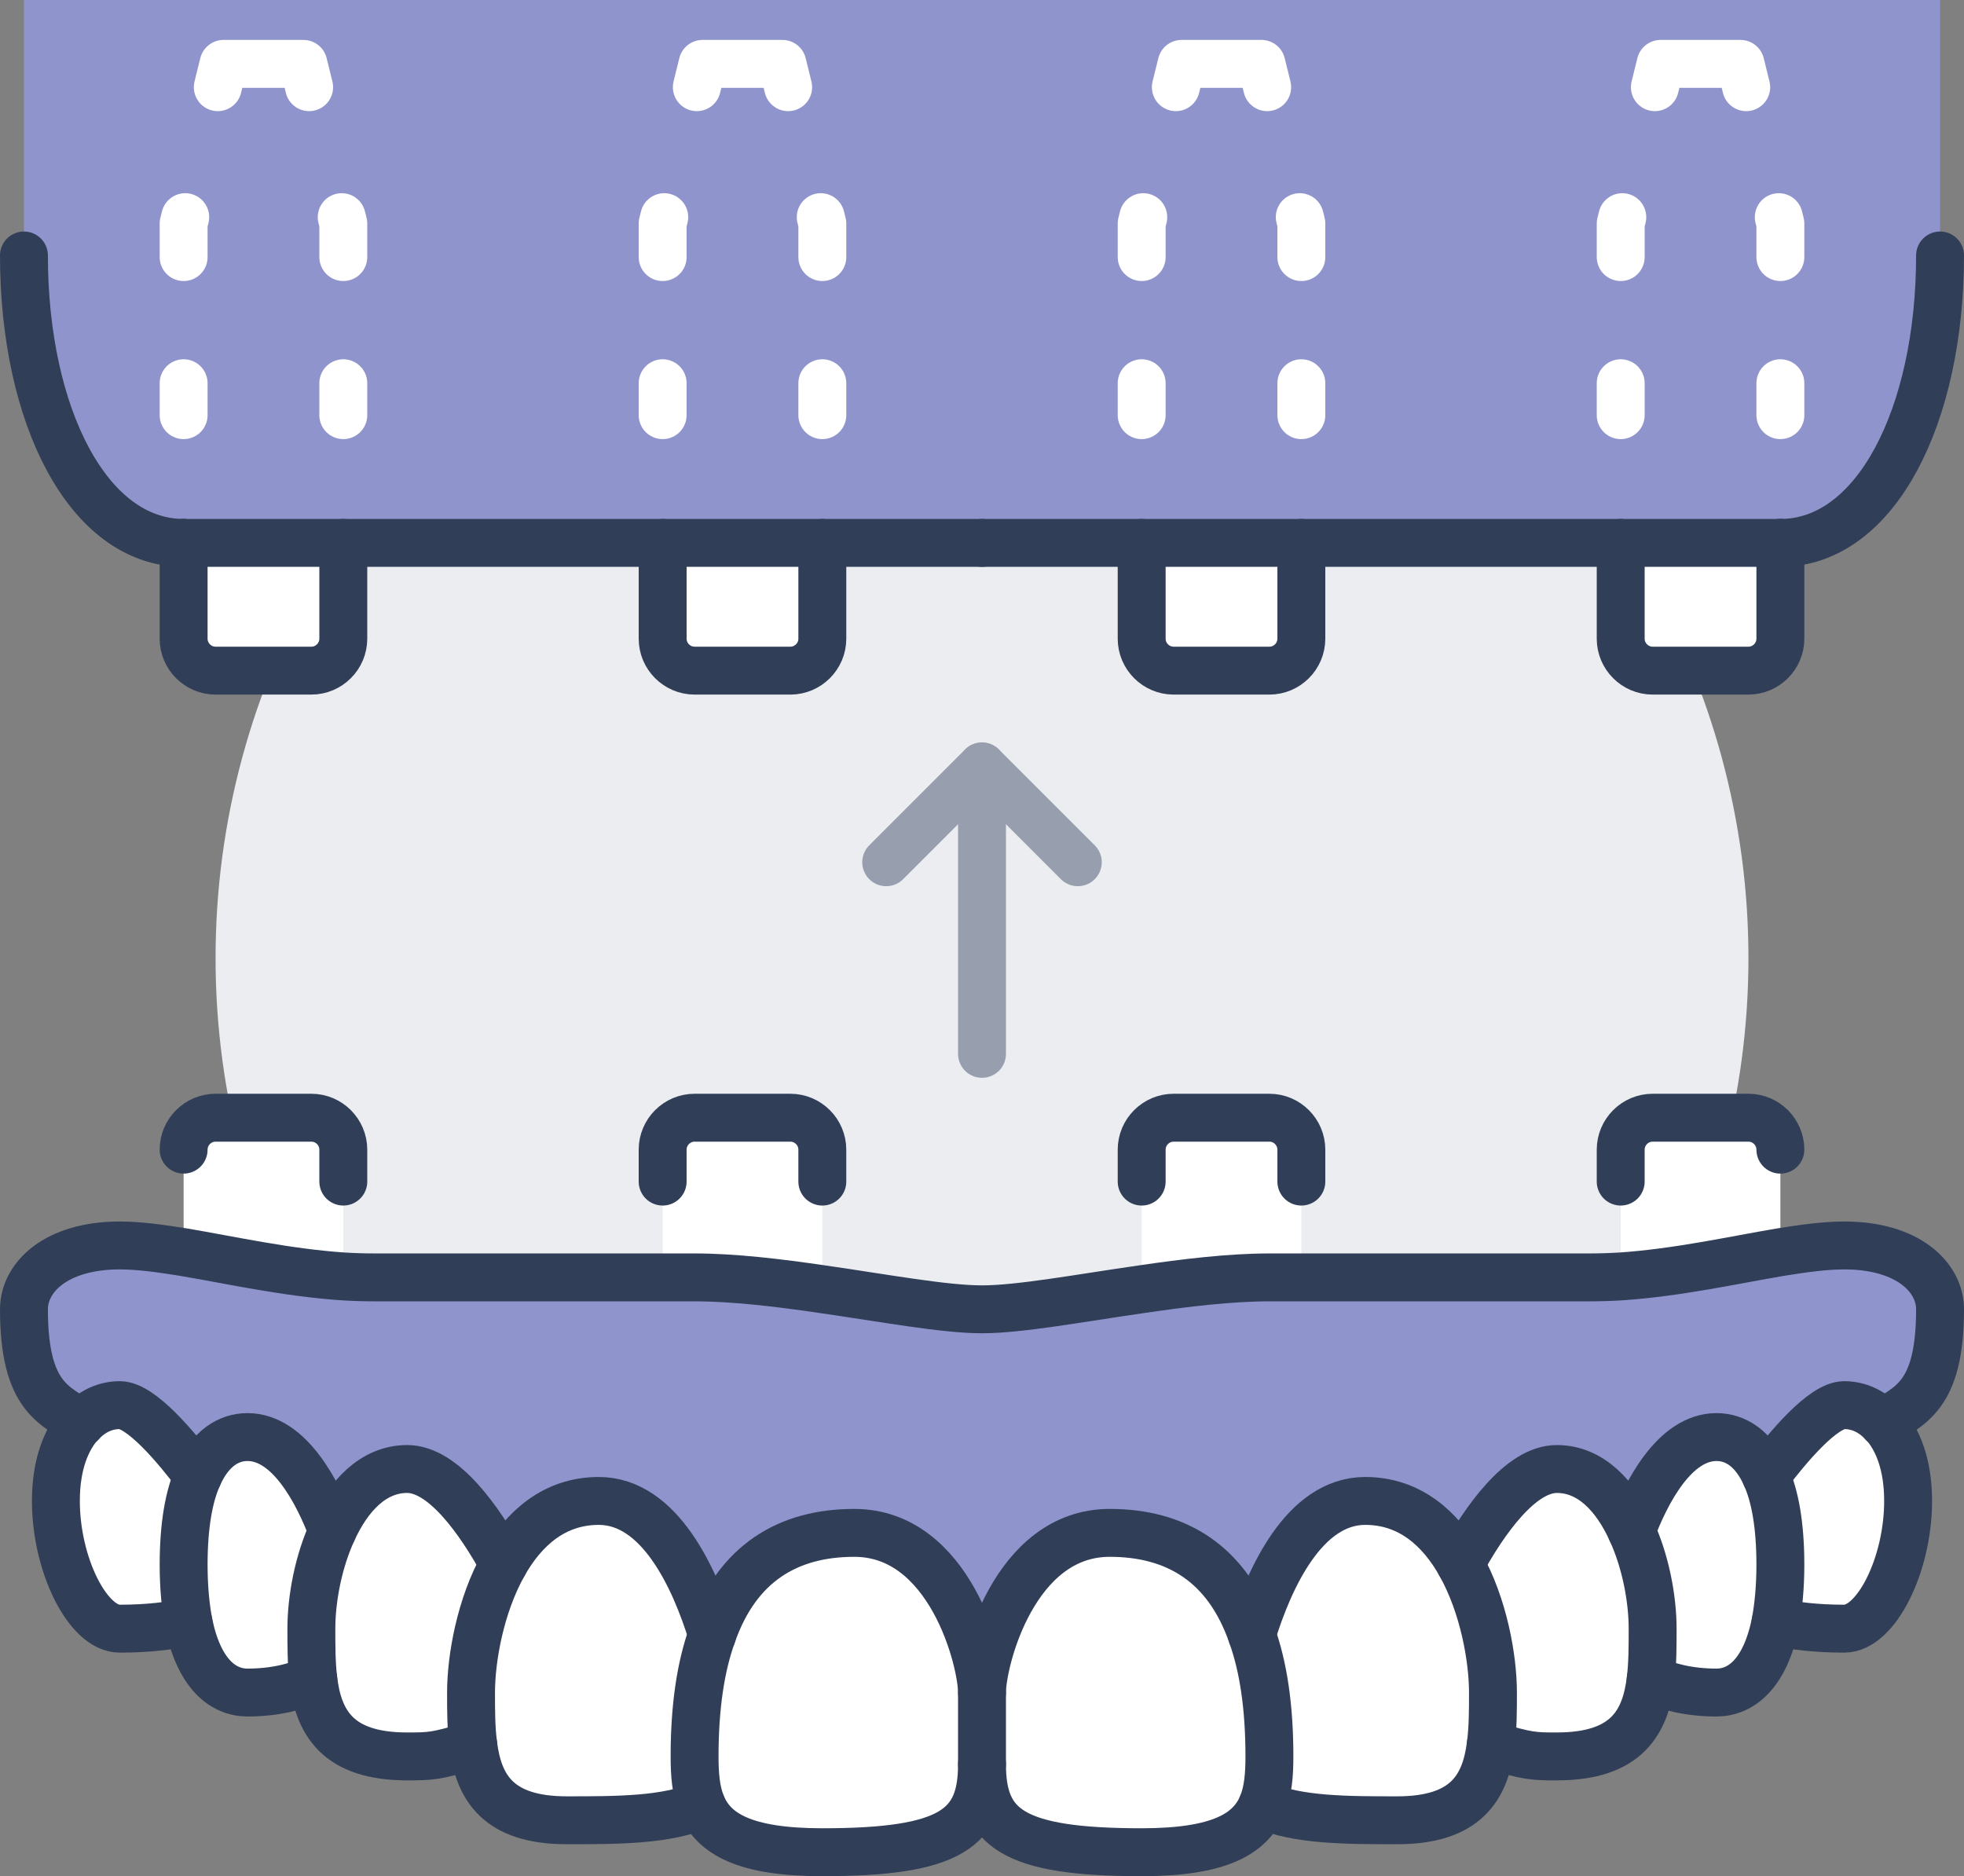 <?xml version="1.0" encoding="UTF-8"?><svg id="Layer_2" xmlns="http://www.w3.org/2000/svg" viewBox="0 0 492 470"><rect x="0" y="0" width="492" height="470" fill="#808080" stroke="none"/><g id="Icons"><circle cx="246" cy="240" r="192" style="fill:#ebedf0; stroke-width:0px;"/><path d="m86,296v23.76c-14.24-.96-28.16-4.08-40-6.08v-25.68c0-4.4,3.6-8,8-8h24c4.4,0,8,3.6,8,8v8Z" style="fill:#fff; stroke-width:0px;"/><path d="m206,296v26.96c-10.88-1.6-22.16-2.96-32-2.96h-8v-32c0-4.4,3.6-8,8-8h24c4.4,0,8,3.6,8,8v8Z" style="fill:#fff; stroke-width:0px;"/><path d="m318,280c4.4,0,8,3.6,8,8v32h-8c-9.84,0-21.12,1.36-32,2.96v-34.96c0-4.4,3.6-8,8-8h24Z" style="fill:#fff; stroke-width:0px;"/><path d="m406,288c0-4.4,3.6-8,8-8h24c4.4,0,8,3.6,8,8v25.68c-11.84,2-25.76,5.12-40,6.08v-31.76Z" style="fill:#fff; stroke-width:0px;"/><path d="m86,319.76c2.64.16,5.36.24,8,.24h80c9.84,0,21.12,1.36,32,2.96,15.6,2.24,30.56,5.04,40,5.04s24.4-2.8,40-5.04c10.88-1.6,22.16-2.96,32-2.96h80c2.64,0,5.36-.08,8-.24,14.24-.96,28.16-4.08,40-6.08,5.92-.96,11.28-1.68,16-1.68,16,0,24,8,24,16,0,22.24-7.92,24-14.24,28.48h-.08c-2.8-3.04-6.24-4.48-9.68-4.48-5.36,0-14.24,10.64-19.6,17.76-3.12-7.04-7.76-9.76-12.4-9.76-10.56,0-17.68,14-21.28,23.52-4-8.8-10.24-15.52-18.72-15.52-9.04,0-18.08,12.72-24.16,23.84-5.04-8.96-12.72-15.84-23.84-15.84-15.28,0-24.08,19.44-28.4,33.52-6.24-17.92-19.04-25.52-35.6-25.52-24,0-32,32-32,40,0-8-8-40-32-40-16.56,0-29.36,7.6-35.6,25.52-4.32-14.08-13.12-33.52-28.4-33.52-11.12,0-18.8,6.88-23.84,15.84-6.08-11.12-15.12-23.84-24.16-23.84-8.48,0-14.72,6.72-18.72,15.52-3.6-9.52-10.72-23.52-21.28-23.52-4.64,0-9.28,2.72-12.4,9.76-5.36-7.12-14.24-17.76-19.6-17.76-3.44,0-6.88,1.44-9.68,4.48h-.08c-6.32-4.48-14.24-6.24-14.24-28.48,0-8,8-16,24-16,4.72,0,10.08.72,16,1.68,11.84,2,25.76,5.12,40,6.08Z" style="fill:#8f95cc; stroke-width:0px;"/><path d="m486,64c0,40-16,72-40,72H46c-24,0-40-32-40-72V0h480v64Z" style="fill:#8f95cc; stroke-width:0px;"/><path d="m471.76,356.48c3.68,4,6.24,10.48,6.24,19.52,0,16-8,32-16,32-7.04,0-12.72-.72-17.2-1.68.72-3.92,1.2-8.72,1.2-14.32,0-10-1.36-17.28-3.6-22.24,5.36-7.12,14.24-17.76,19.6-17.76,3.44,0,6.88,1.44,9.68,4.48h.08Z" style="fill:#fff; stroke-width:0px;"/><path d="m446,136v24c0,4.4-3.6,8-8,8h-24c-4.4,0-8-3.6-8-8v-24h40Z" style="fill:#fff; stroke-width:0px;"/><path d="m446,392c0,5.6-.48,10.4-1.2,14.32-2.56,12.96-8.64,17.68-14.8,17.68-7.04,0-12.56-1.52-16.48-3.36.48-4,.48-8.32.48-12.64,0-7.52-1.76-16.8-5.28-24.48,3.6-9.52,10.72-23.52,21.28-23.52,4.64,0,9.28,2.72,12.4,9.76,2.24,4.96,3.6,12.24,3.6,22.24Z" style="fill:#fff; stroke-width:0px;"/><path d="m414,408c0,4.32,0,8.64-.48,12.64-1.28,10.8-6,19.36-23.52,19.36-5.68,0-7.36,0-16.56-2.88.56-4.16.56-8.64.56-13.12,0-8.56-2.32-21.76-8.16-32.16,6.08-11.12,15.12-23.84,24.16-23.84,8.48,0,14.72,6.72,18.72,15.52,3.52,7.68,5.28,16.96,5.28,24.48Z" style="fill:#fff; stroke-width:0px;"/><path d="m374,424c0,4.48,0,8.96-.56,13.12-1.36,10.64-6.16,18.88-23.44,18.88-12.56,0-25.04,0-33.76-3.84,1.44-3.52,1.76-7.6,1.76-12.16,0-12.4-1.52-22.48-4.4-30.48,4.32-14.08,13.12-33.52,28.4-33.52,11.12,0,18.8,6.88,23.84,15.84,5.84,10.4,8.16,23.6,8.16,32.16Z" style="fill:#fff; stroke-width:0px;"/><path d="m326,136v24c0,4.4-3.6,8-8,8h-24c-4.4,0-8-3.6-8-8v-24h40Z" style="fill:#fff; stroke-width:0px;"/><path d="m318,440c0,4.56-.32,8.64-1.76,12.16-3.04,7.28-10.8,11.84-30.24,11.84-32.4,0-40-6.08-40-22.08v-17.92c0-8,8-40,32-40,16.56,0,29.36,7.6,35.6,25.52,2.88,8,4.4,18.08,4.4,30.48Z" style="fill:#fff; stroke-width:0px;"/><path d="m246,424v17.92c0,16-7.6,22.08-40,22.08-19.44,0-27.2-4.56-30.24-11.84-1.44-3.52-1.76-7.6-1.76-12.16,0-12.4,1.52-22.48,4.4-30.48,6.24-17.92,19.04-25.52,35.6-25.52,24,0,32,32,32,40Z" style="fill:#fff; stroke-width:0px;"/><path d="m206,136v24c0,4.4-3.6,8-8,8h-24c-4.4,0-8-3.6-8-8v-24h40Z" style="fill:#fff; stroke-width:0px;"/><path d="m178.4,409.52c-2.88,8-4.4,18.08-4.4,30.48,0,4.56.32,8.64,1.76,12.16-8.72,3.84-21.2,3.84-33.76,3.84-17.28,0-22.08-8.24-23.44-18.88-.56-4.16-.56-8.64-.56-13.12,0-8.56,2.32-21.76,8.16-32.16,5.04-8.96,12.72-15.84,23.84-15.84,15.28,0,24.08,19.44,28.4,33.52Z" style="fill:#fff; stroke-width:0px;"/><path d="m126.16,391.84c-5.84,10.4-8.16,23.6-8.16,32.16,0,4.48,0,8.96.56,13.12-9.2,2.88-10.88,2.88-16.56,2.88-17.52,0-22.24-8.56-23.52-19.36-.48-4-.48-8.32-.48-12.64,0-7.52,1.76-16.8,5.28-24.48,4-8.8,10.24-15.52,18.72-15.52,9.04,0,18.08,12.72,24.16,23.84Z" style="fill:#fff; stroke-width:0px;"/><path d="m86,136v24c0,4.4-3.6,8-8,8h-24c-4.4,0-8-3.6-8-8v-24h40Z" style="fill:#fff; stroke-width:0px;"/><path d="m83.28,383.52c-3.52,7.68-5.28,16.96-5.28,24.48,0,4.32,0,8.64.48,12.64-3.92,1.84-9.44,3.36-16.48,3.36-6.16,0-12.24-4.72-14.8-17.68-.72-3.92-1.2-8.72-1.2-14.32,0-10,1.36-17.28,3.6-22.24,3.12-7.04,7.76-9.76,12.4-9.76,10.56,0,17.68,14,21.28,23.52Z" style="fill:#fff; stroke-width:0px;"/><path d="m49.6,369.76c-2.24,4.96-3.6,12.24-3.6,22.24,0,5.6.48,10.4,1.2,14.32-4.48.96-10.16,1.68-17.2,1.68-8,0-16-16-16-32,0-9.04,2.56-15.52,6.24-19.52h.08c2.8-3.04,6.24-4.48,9.68-4.48,5.36,0,14.24,10.64,19.6,17.76Z" style="fill:#fff; stroke-width:0px;"/><path d="m246,424c0-8,8-40,32-40,16.56,0,29.36,7.6,35.6,25.52,2.88,8,4.4,18.08,4.4,30.48,0,4.56-.32,8.64-1.76,12.16-3.04,7.28-10.8,11.84-30.24,11.84-32.4,0-40-6.08-40-22.08,0,16-7.6,22.08-40,22.08-19.44,0-27.2-4.56-30.24-11.84-1.44-3.52-1.76-7.6-1.76-12.16,0-12.4,1.52-22.48,4.4-30.48,6.24-17.92,19.04-25.52,35.6-25.52,24,0,32,32,32,40Z" style="fill:none; stroke:#303e58; stroke-linecap:round; stroke-linejoin:round; stroke-width:12px;"/><path d="m313.6,409.52c4.32-14.08,13.12-33.52,28.4-33.52,11.12,0,18.8,6.88,23.84,15.84,5.84,10.4,8.16,23.6,8.16,32.16,0,4.48,0,8.96-.56,13.12-1.36,10.64-6.16,18.88-23.44,18.88-12.56,0-25.04,0-33.76-3.84" style="fill:none; stroke:#303e58; stroke-linecap:round; stroke-linejoin:round; stroke-width:12px;"/><path d="m178.4,409.52c-4.32-14.08-13.12-33.52-28.4-33.52-11.12,0-18.8,6.88-23.84,15.84-5.84,10.4-8.16,23.6-8.16,32.16,0,4.48,0,8.96.56,13.12,1.36,10.64,6.16,18.88,23.44,18.88,12.56,0,25.04,0,33.76-3.84" style="fill:none; stroke:#303e58; stroke-linecap:round; stroke-linejoin:round; stroke-width:12px;"/><path d="m365.84,391.84c6.08-11.12,15.12-23.84,24.16-23.84,8.48,0,14.72,6.72,18.72,15.52,3.52,7.68,5.28,16.96,5.28,24.48,0,4.32,0,8.64-.48,12.64-1.28,10.8-6,19.36-23.52,19.36-5.68,0-7.36,0-16.56-2.88" style="fill:none; stroke:#303e58; stroke-linecap:round; stroke-linejoin:round; stroke-width:12px;"/><path d="m126.16,391.84c-6.08-11.12-15.12-23.84-24.16-23.84-8.48,0-14.72,6.72-18.72,15.52-3.52,7.68-5.28,16.96-5.28,24.48,0,4.32,0,8.64.48,12.64,1.28,10.8,6,19.36,23.52,19.36,5.68,0,7.36,0,16.56-2.88" style="fill:none; stroke:#303e58; stroke-linecap:round; stroke-linejoin:round; stroke-width:12px;"/><path d="m408.72,383.52c3.6-9.52,10.72-23.52,21.28-23.52,4.64,0,9.28,2.72,12.4,9.76,2.24,4.96,3.6,12.24,3.6,22.24,0,5.6-.48,10.4-1.2,14.32-2.56,12.96-8.64,17.68-14.8,17.68-7.04,0-12.56-1.52-16.48-3.36" style="fill:none; stroke:#303e58; stroke-linecap:round; stroke-linejoin:round; stroke-width:12px;"/><path d="m83.28,383.52c-3.6-9.52-10.72-23.52-21.28-23.52-4.64,0-9.28,2.72-12.4,9.76-2.24,4.96-3.6,12.24-3.6,22.24,0,5.6.48,10.4,1.2,14.32,2.56,12.96,8.64,17.68,14.8,17.68,7.04,0,12.56-1.52,16.48-3.36" style="fill:none; stroke:#303e58; stroke-linecap:round; stroke-linejoin:round; stroke-width:12px;"/><path d="m471.76,356.48c3.68,4,6.24,10.48,6.24,19.52,0,16-8,32-16,32-7.04,0-12.72-.72-17.2-1.68" style="fill:none; stroke:#303e58; stroke-linecap:round; stroke-linejoin:round; stroke-width:12px;"/><path d="m442.4,369.76c5.36-7.12,14.24-17.76,19.6-17.76,3.44,0,6.88,1.44,9.68,4.48" style="fill:none; stroke:#303e58; stroke-linecap:round; stroke-linejoin:round; stroke-width:12px;"/><path d="m20.24,356.48c-3.68,4-6.24,10.48-6.24,19.52,0,16,8,32,16,32,7.04,0,12.72-.72,17.2-1.68" style="fill:none; stroke:#303e58; stroke-linecap:round; stroke-linejoin:round; stroke-width:12px;"/><path d="m49.6,369.76c-5.36-7.12-14.24-17.76-19.6-17.76-3.44,0-6.88,1.44-9.68,4.48" style="fill:none; stroke:#303e58; stroke-linecap:round; stroke-linejoin:round; stroke-width:12px;"/><path d="m20.32,356.48h-.08c-6.32-4.48-14.24-6.24-14.24-28.48,0-8,8-16,24-16,4.72,0,10.08.72,16,1.68,11.84,2,25.76,5.12,40,6.08,2.64.16,5.36.24,8,.24h80c9.84,0,21.12,1.36,32,2.96,15.6,2.24,30.56,5.04,40,5.04s24.4-2.8,40-5.04c10.88-1.6,22.16-2.96,32-2.96h80c2.64,0,5.36-.08,8-.24,14.24-.96,28.16-4.08,40-6.08,5.92-.96,11.28-1.68,16-1.68,16,0,24,8,24,16,0,22.24-7.92,24-14.24,28.48h-.08" style="fill:none; stroke:#303e58; stroke-linecap:round; stroke-linejoin:round; stroke-width:12px;"/><line x1="246" y1="424" x2="246" y2="441.92" style="fill:none; stroke:#303e58; stroke-linecap:round; stroke-linejoin:round; stroke-width:12px;"/><path d="m326,296v-8c0-4.4-3.6-8-8-8h-24c-4.4,0-8,3.6-8,8v8" style="fill:none; stroke:#303e58; stroke-linecap:round; stroke-linejoin:round; stroke-width:12px;"/><path d="m326,136v24c0,4.4-3.6,8-8,8h-24c-4.4,0-8-3.6-8-8v-24" style="fill:none; stroke:#303e58; stroke-linecap:round; stroke-linejoin:round; stroke-width:12px;"/><path d="m166,136v24c0,4.4,3.6,8,8,8h24c4.4,0,8-3.6,8-8v-24" style="fill:none; stroke:#303e58; stroke-linecap:round; stroke-linejoin:round; stroke-width:12px;"/><path d="m446,136v24c0,4.4-3.6,8-8,8h-24c-4.4,0-8-3.6-8-8v-24" style="fill:none; stroke:#303e58; stroke-linecap:round; stroke-linejoin:round; stroke-width:12px;"/><path d="m46,136v24c0,4.4,3.6,8,8,8h24c4.4,0,8-3.6,8-8v-24" style="fill:none; stroke:#303e58; stroke-linecap:round; stroke-linejoin:round; stroke-width:12px;"/><path d="m206,296v-8c0-4.4-3.6-8-8-8h-24c-4.4,0-8,3.6-8,8v8" style="fill:none; stroke:#303e58; stroke-linecap:round; stroke-linejoin:round; stroke-width:12px;"/><path d="m406,296v-8c0-4.4,3.6-8,8-8h24c4.4,0,8,3.6,8,8" style="fill:none; stroke:#303e58; stroke-linecap:round; stroke-linejoin:round; stroke-width:12px;"/><path d="m86,296v-8c0-4.4-3.6-8-8-8h-24c-4.4,0-8,3.6-8,8" style="fill:none; stroke:#303e58; stroke-linecap:round; stroke-linejoin:round; stroke-width:12px;"/><path d="m446,136c24,0,40-32,40-72" style="fill:none; stroke:#303e58; stroke-linecap:round; stroke-linejoin:round; stroke-width:12px;"/><path d="m246,136h200" style="fill:none; stroke:#303e58; stroke-linecap:round; stroke-linejoin:round; stroke-width:12px;"/><path d="m46,136h200" style="fill:none; stroke:#303e58; stroke-linecap:round; stroke-linejoin:round; stroke-width:12px;"/><path d="m6,64c0,40,16,72,40,72" style="fill:none; stroke:#303e58; stroke-linecap:round; stroke-linejoin:round; stroke-width:12px;"/><line x1="326" y1="104" x2="326" y2="96" style="fill:none; stroke:#fff; stroke-linecap:round; stroke-linejoin:round; stroke-width:12px;"/><polyline points="326 64.4 326 56 325.6 54.4" style="fill:none; stroke:#fff; stroke-linecap:round; stroke-linejoin:round; stroke-width:12px;"/><line x1="166" y1="104" x2="166" y2="96" style="fill:none; stroke:#fff; stroke-linecap:round; stroke-linejoin:round; stroke-width:12px;"/><polyline points="166 64.4 166 56 166.4 54.4" style="fill:none; stroke:#fff; stroke-linecap:round; stroke-linejoin:round; stroke-width:12px;"/><line x1="286" y1="104" x2="286" y2="96" style="fill:none; stroke:#fff; stroke-linecap:round; stroke-linejoin:round; stroke-width:12px;"/><polyline points="286 64.4 286 56 286.4 54.4" style="fill:none; stroke:#fff; stroke-linecap:round; stroke-linejoin:round; stroke-width:12px;"/><polyline points="294.56 21.84 296 16 316 16 317.44 21.84" style="fill:none; stroke:#fff; stroke-linecap:round; stroke-linejoin:round; stroke-width:12px;"/><line x1="206" y1="104" x2="206" y2="96" style="fill:none; stroke:#fff; stroke-linecap:round; stroke-linejoin:round; stroke-width:12px;"/><polyline points="206 64.4 206 56 205.6 54.4" style="fill:none; stroke:#fff; stroke-linecap:round; stroke-linejoin:round; stroke-width:12px;"/><polyline points="197.44 21.84 196 16 176 16 174.56 21.84" style="fill:none; stroke:#fff; stroke-linecap:round; stroke-linejoin:round; stroke-width:12px;"/><line x1="446" y1="104" x2="446" y2="96" style="fill:none; stroke:#fff; stroke-linecap:round; stroke-linejoin:round; stroke-width:12px;"/><polyline points="446 64.4 446 56 445.6 54.4" style="fill:none; stroke:#fff; stroke-linecap:round; stroke-linejoin:round; stroke-width:12px;"/><line x1="46" y1="104" x2="46" y2="96" style="fill:none; stroke:#fff; stroke-linecap:round; stroke-linejoin:round; stroke-width:12px;"/><polyline points="46 64.4 46 56 46.4 54.4" style="fill:none; stroke:#fff; stroke-linecap:round; stroke-linejoin:round; stroke-width:12px;"/><line x1="406" y1="104" x2="406" y2="96" style="fill:none; stroke:#fff; stroke-linecap:round; stroke-linejoin:round; stroke-width:12px;"/><polyline points="406 64.4 406 56 406.4 54.4" style="fill:none; stroke:#fff; stroke-linecap:round; stroke-linejoin:round; stroke-width:12px;"/><polyline points="414.56 21.84 416 16 436 16 437.44 21.84" style="fill:none; stroke:#fff; stroke-linecap:round; stroke-linejoin:round; stroke-width:12px;"/><line x1="86" y1="104" x2="86" y2="96" style="fill:none; stroke:#fff; stroke-linecap:round; stroke-linejoin:round; stroke-width:12px;"/><polyline points="86 64.4 86 56 85.6 54.4" style="fill:none; stroke:#fff; stroke-linecap:round; stroke-linejoin:round; stroke-width:12px;"/><polyline points="77.44 21.84 76 16 56 16 54.56 21.84" style="fill:none; stroke:#fff; stroke-linecap:round; stroke-linejoin:round; stroke-width:12px;"/><polyline points="222 216 246 192 270 216" style="fill:none; stroke:#979faf; stroke-linecap:round; stroke-linejoin:round; stroke-width:12px;"/><line x1="246" y1="192" x2="246" y2="264" style="fill:none; stroke:#979faf; stroke-linecap:round; stroke-linejoin:round; stroke-width:12px;"/></g></svg>